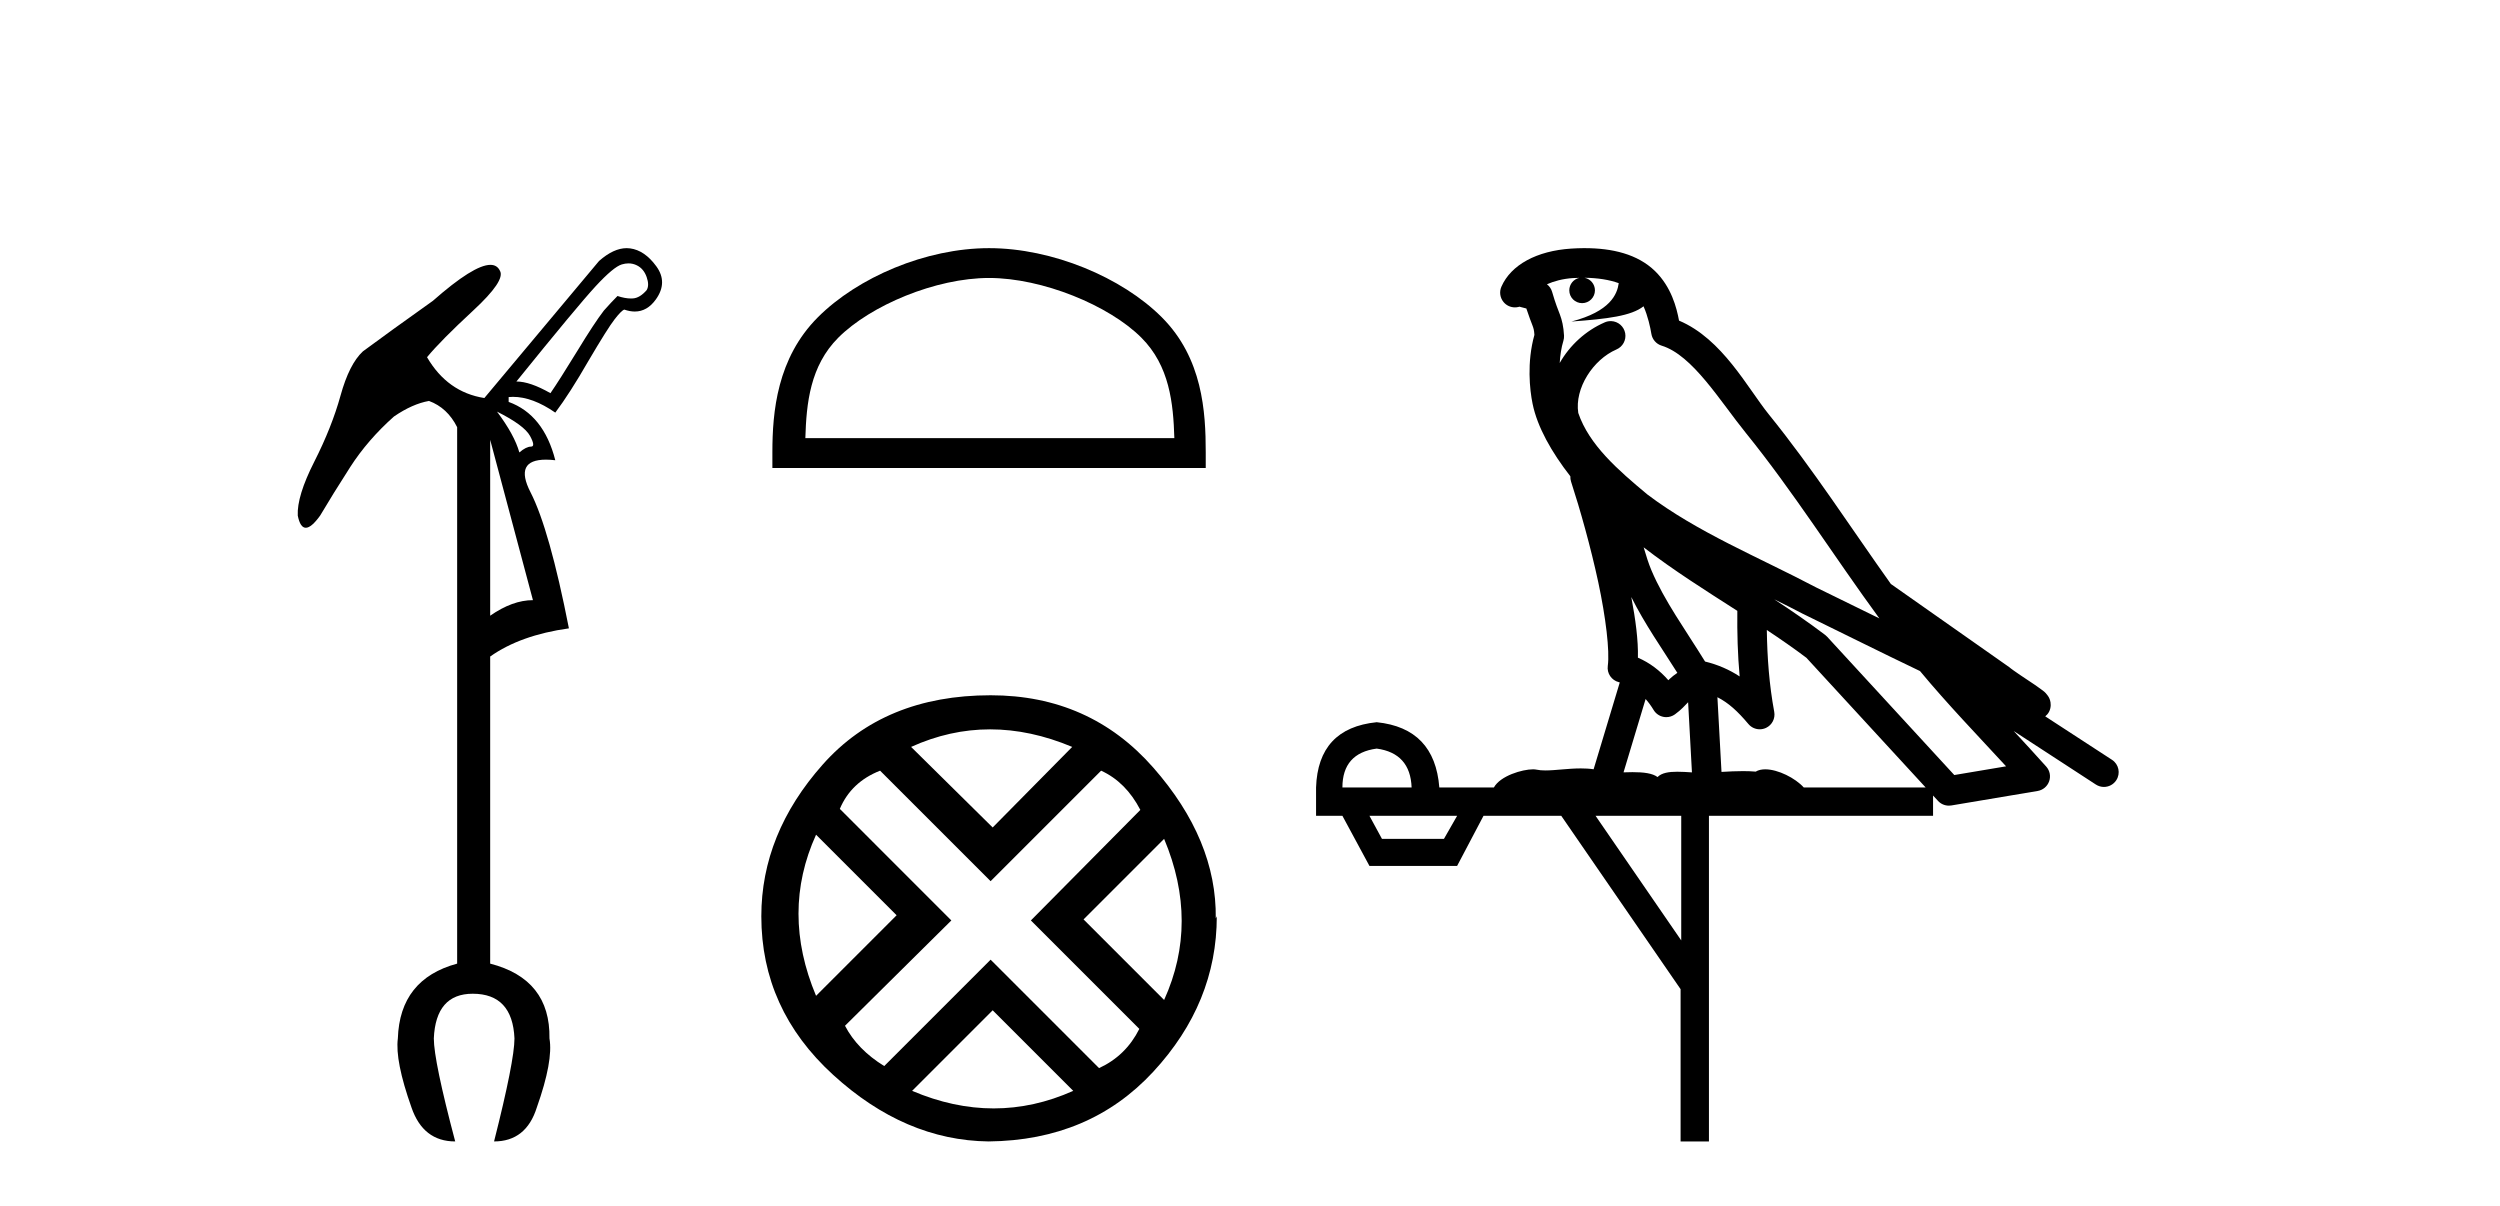 <?xml version='1.0' encoding='UTF-8' standalone='yes'?><svg xmlns='http://www.w3.org/2000/svg' xmlns:xlink='http://www.w3.org/1999/xlink' width='85.0' height='41.0' ><path d='M 21.369 8.955 Q 21.521 8.955 21.656 9.023 Q 21.887 9.138 21.986 9.419 Q 22.085 9.7 21.986 9.865 Q 21.755 10.13 21.523 10.146 Q 21.49 10.149 21.456 10.149 Q 21.25 10.149 20.995 10.064 Q 20.796 10.262 20.532 10.559 Q 20.202 10.989 19.64 11.914 Q 19.012 12.938 18.715 13.368 Q 18.021 12.971 17.558 12.971 Q 19.64 10.394 20.251 9.733 Q 20.863 9.072 21.143 8.99 Q 21.26 8.955 21.369 8.955 ZM 16.898 13.995 Q 17.823 14.458 18.021 14.822 Q 18.219 15.185 18.054 15.185 Q 17.889 15.185 17.658 15.383 Q 17.492 14.788 16.898 13.995 ZM 16.666 14.954 L 18.12 20.405 Q 17.426 20.405 16.666 20.934 L 16.666 14.954 ZM 21.307 8.437 Q 20.863 8.437 20.367 8.874 L 16.468 13.533 Q 15.212 13.335 14.519 12.145 Q 14.981 11.583 16.088 10.559 Q 17.195 9.535 16.997 9.205 Q 16.902 9.005 16.673 9.005 Q 16.106 9.005 14.717 10.229 Q 13.23 11.286 12.338 11.947 Q 11.875 12.376 11.578 13.45 Q 11.281 14.524 10.686 15.697 Q 10.091 16.87 10.124 17.531 Q 10.207 17.944 10.397 17.944 Q 10.587 17.944 10.884 17.531 Q 11.314 16.804 11.908 15.879 Q 12.503 14.954 13.395 14.161 Q 14.023 13.731 14.585 13.632 Q 15.212 13.863 15.543 14.524 L 15.543 32.763 Q 13.593 33.291 13.527 35.307 Q 13.428 36.067 13.99 37.653 Q 14.386 38.809 15.477 38.809 Q 14.75 36.067 14.75 35.307 Q 14.816 33.787 16.072 33.787 Q 17.426 33.787 17.492 35.307 Q 17.492 36.067 16.798 38.809 Q 17.889 38.809 18.252 37.653 Q 18.814 36.067 18.682 35.307 Q 18.715 33.291 16.666 32.763 L 16.666 22.322 Q 17.691 21.595 19.343 21.364 Q 18.682 17.993 18.038 16.738 Q 17.468 15.628 18.563 15.628 Q 18.707 15.628 18.88 15.648 Q 18.484 14.095 17.294 13.665 L 17.294 13.5 Q 17.367 13.493 17.441 13.493 Q 18.107 13.493 18.88 14.029 Q 19.376 13.368 20.003 12.277 Q 20.664 11.154 20.896 10.857 Q 21.127 10.559 21.226 10.526 Q 21.415 10.592 21.583 10.592 Q 22.005 10.592 22.3 10.179 Q 22.713 9.601 22.316 9.056 Q 21.92 8.511 21.424 8.445 Q 21.366 8.437 21.307 8.437 Z' style='fill:#000000;stroke:none' /><path d='M 33.628 9.451 C 35.44 9.451 37.709 10.382 38.806 11.48 C 39.767 12.44 39.892 13.713 39.928 14.896 L 27.382 14.896 C 27.417 13.713 27.543 12.44 28.503 11.48 C 29.601 10.382 31.816 9.451 33.628 9.451 ZM 33.628 8.437 C 31.478 8.437 29.165 9.43 27.809 10.786 C 26.419 12.176 26.261 14.007 26.261 15.377 L 26.261 15.911 L 40.995 15.911 L 40.995 15.377 C 40.995 14.007 40.891 12.176 39.5 10.786 C 38.145 9.43 35.778 8.437 33.628 8.437 Z' style='fill:#000000;stroke:none' /><path d='M 33.663 24.798 Q 35.033 24.798 36.455 25.395 L 33.751 28.134 L 30.977 25.395 Q 32.294 24.798 33.663 24.798 ZM 27.746 28.38 L 30.485 31.119 L 27.746 33.858 Q 26.552 31.014 27.746 28.38 ZM 39.58 28.521 Q 40.774 31.365 39.58 33.999 L 36.841 31.26 L 39.58 28.521 ZM 37.438 26.203 Q 38.281 26.589 38.772 27.537 L 35.05 31.295 L 38.737 34.982 Q 38.281 35.895 37.368 36.316 L 33.681 32.629 L 30.064 36.246 Q 29.151 35.684 28.73 34.876 L 32.346 31.295 L 28.554 27.502 Q 28.94 26.589 29.923 26.203 L 33.681 29.96 L 37.438 26.203 ZM 33.751 34.35 L 36.49 37.089 Q 35.156 37.686 33.786 37.686 Q 32.417 37.686 31.012 37.089 L 33.751 34.35 ZM 33.681 23.639 Q 30.064 23.639 27.975 25.992 Q 25.885 28.345 25.885 31.154 Q 25.885 34.315 28.326 36.544 Q 30.766 38.774 33.611 38.809 Q 37.052 38.774 39.211 36.439 Q 41.371 34.104 41.371 31.154 L 41.371 31.154 L 41.336 31.224 Q 41.371 28.556 39.211 26.098 Q 37.052 23.639 33.681 23.639 Z' style='fill:#000000;stroke:none' /><path d='M 53.87 9.444 C 54.323 9.448 54.722 9.513 55.037 9.628 C 54.985 10.005 54.752 10.588 53.429 10.932 C 54.661 10.843 55.465 10.742 55.88 10.414 C 56.03 10.752 56.111 11.134 56.147 11.353 C 56.178 11.541 56.313 11.696 56.495 11.752 C 57.549 12.075 58.475 13.629 59.365 14.728 C 60.966 16.707 62.353 18.912 63.899 21.026 C 63.186 20.676 62.473 20.326 61.756 19.976 C 59.762 18.928 57.716 18.102 56.008 16.81 C 55.015 15.983 54.03 15.129 53.661 14.04 C 53.533 13.201 54.162 12.229 54.956 11.883 C 55.173 11.792 55.298 11.563 55.257 11.332 C 55.216 11.1 55.019 10.928 54.784 10.918 C 54.777 10.918 54.77 10.918 54.762 10.918 C 54.691 10.918 54.62 10.933 54.555 10.963 C 53.919 11.24 53.375 11.735 53.03 12.342 C 53.046 12.085 53.083 11.822 53.156 11.585 C 53.173 11.529 53.18 11.47 53.177 11.411 C 53.16 11.099 53.107 10.882 53.038 10.698 C 52.97 10.514 52.895 10.35 52.772 9.924 C 52.743 9.821 52.681 9.73 52.596 9.665 C 52.832 9.561 53.129 9.477 53.486 9.454 C 53.558 9.449 53.627 9.449 53.697 9.447 L 53.697 9.447 C 53.502 9.49 53.356 9.664 53.356 9.872 C 53.356 10.112 53.551 10.307 53.792 10.307 C 54.032 10.307 54.228 10.112 54.228 9.872 C 54.228 9.658 54.073 9.481 53.87 9.444 ZM 55.884 18.609 C 56.905 19.396 57.998 20.083 59.069 20.769 C 59.061 21.509 59.08 22.253 59.148 22.999 C 58.8 22.771 58.416 22.6 57.972 22.492 C 57.312 21.42 56.588 20.432 56.146 19.384 C 56.054 19.167 55.968 18.896 55.884 18.609 ZM 55.464 20.299 C 55.924 21.223 56.512 22.054 57.03 22.877 C 56.931 22.944 56.841 23.014 56.77 23.082 C 56.751 23.099 56.741 23.111 56.724 23.128 C 56.439 22.8 56.091 22.534 55.689 22.361 C 55.704 21.773 55.609 21.065 55.464 20.299 ZM 60.324 20.376 L 60.324 20.376 C 60.654 20.539 60.981 20.703 61.302 20.872 C 61.307 20.874 61.311 20.876 61.316 20.878 C 62.633 21.52 63.948 22.18 65.28 22.816 C 66.219 23.947 67.232 24.996 68.207 26.055 C 67.62 26.154 67.033 26.252 66.446 26.351 C 65.005 24.783 63.564 23.216 62.122 21.648 C 62.102 21.626 62.08 21.606 62.056 21.588 C 61.493 21.162 60.911 20.763 60.324 20.376 ZM 55.951 23.766 C 56.049 23.877 56.14 24.001 56.224 24.141 C 56.296 24.261 56.416 24.345 56.554 24.373 C 56.587 24.38 56.62 24.383 56.654 24.383 C 56.759 24.383 56.862 24.35 56.948 24.288 C 57.159 24.135 57.287 23.989 57.396 23.876 L 57.526 26.261 C 57.358 26.25 57.187 26.239 57.027 26.239 C 56.745 26.239 56.498 26.275 56.356 26.42 C 56.186 26.29 55.882 26.253 55.505 26.253 C 55.408 26.253 55.306 26.256 55.2 26.26 L 55.951 23.766 ZM 46.808 25.452 C 47.57 25.556 47.966 25.997 47.995 26.774 L 45.642 26.774 C 45.642 25.997 46.031 25.556 46.808 25.452 ZM 60.072 21.42 L 60.072 21.42 C 60.534 21.727 60.986 22.039 61.418 22.365 C 62.769 23.835 64.121 25.304 65.472 26.774 L 61.328 26.774 C 61.039 26.454 60.453 26.157 60.018 26.157 C 59.895 26.157 59.783 26.181 59.695 26.235 C 59.557 26.223 59.412 26.218 59.262 26.218 C 59.027 26.218 58.781 26.23 58.531 26.245 L 58.392 23.705 L 58.392 23.705 C 58.77 23.898 59.078 24.18 59.447 24.618 C 59.545 24.734 59.686 24.796 59.831 24.796 C 59.903 24.796 59.976 24.78 60.045 24.748 C 60.251 24.651 60.365 24.427 60.324 24.203 C 60.154 23.286 60.085 22.359 60.072 21.42 ZM 49.542 27.738 L 49.094 28.522 L 46.987 28.522 L 46.561 27.738 ZM 57.162 27.738 L 57.162 31.974 L 54.249 27.738 ZM 53.882 8.437 C 53.866 8.437 53.849 8.437 53.833 8.437 C 53.697 8.438 53.56 8.443 53.422 8.452 L 53.422 8.452 C 52.251 8.528 51.372 9.003 51.047 9.749 C 50.971 9.923 51 10.125 51.122 10.271 C 51.218 10.387 51.36 10.451 51.507 10.451 C 51.545 10.451 51.584 10.447 51.622 10.438 C 51.652 10.431 51.658 10.427 51.663 10.427 C 51.669 10.427 51.675 10.432 51.713 10.441 C 51.751 10.449 51.813 10.467 51.896 10.489 C 51.988 10.772 52.058 10.942 52.098 11.049 C 52.143 11.17 52.158 11.213 52.17 11.386 C 51.909 12.318 52.01 13.254 52.108 13.729 C 52.268 14.516 52.755 15.378 53.392 16.194 C 53.39 16.255 53.396 16.316 53.416 16.375 C 53.724 17.319 54.084 18.6 54.341 19.795 C 54.597 20.99 54.734 22.136 54.665 22.638 C 54.629 22.892 54.792 23.132 55.041 23.194 C 55.052 23.197 55.062 23.201 55.072 23.203 L 54.183 26.155 C 54.039 26.133 53.892 26.126 53.746 26.126 C 53.313 26.126 52.887 26.195 52.544 26.195 C 52.431 26.195 52.327 26.187 52.235 26.167 C 52.204 26.16 52.165 26.157 52.12 26.157 C 51.762 26.157 51.012 26.375 50.792 26.774 L 48.937 26.774 C 48.832 25.429 48.123 24.69 46.808 24.555 C 45.478 24.69 44.791 25.429 44.746 26.774 L 44.746 27.738 L 45.642 27.738 L 46.561 29.441 L 49.542 29.441 L 50.439 27.738 L 53.083 27.738 L 57.14 33.632 L 57.14 38.809 L 58.104 38.809 L 58.104 27.738 L 65.724 27.738 L 65.724 27.048 C 65.78 27.109 65.836 27.17 65.892 27.23 C 65.988 27.335 66.122 27.392 66.261 27.392 C 66.289 27.392 66.316 27.39 66.344 27.386 C 67.323 27.221 68.301 27.057 69.28 26.893 C 69.46 26.863 69.61 26.737 69.671 26.564 C 69.732 26.392 69.694 26.2 69.572 26.064 C 69.206 25.655 68.835 25.253 68.465 24.854 L 68.465 24.854 L 71.259 26.674 C 71.344 26.729 71.439 26.756 71.533 26.756 C 71.697 26.756 71.858 26.675 71.954 26.527 C 72.105 26.295 72.04 25.984 71.807 25.833 L 69.538 24.356 C 69.586 24.317 69.632 24.268 69.667 24.202 C 69.748 24.047 69.727 23.886 69.7 23.803 C 69.673 23.72 69.643 23.679 69.62 23.647 C 69.526 23.519 69.478 23.498 69.411 23.446 C 69.345 23.395 69.271 23.343 69.19 23.288 C 69.029 23.178 68.843 23.056 68.683 22.949 C 68.522 22.842 68.372 22.73 68.367 22.726 C 68.352 22.711 68.335 22.698 68.318 22.686 C 66.98 21.745 65.641 20.805 64.304 19.865 C 64.3 19.862 64.295 19.86 64.291 19.857 C 62.932 17.95 61.645 15.95 60.145 14.096 C 59.415 13.194 58.563 11.524 57.087 10.901 C 57.006 10.459 56.823 9.754 56.271 9.217 C 55.676 8.638 54.814 8.437 53.882 8.437 Z' style='fill:#000000;stroke:none' /></svg>